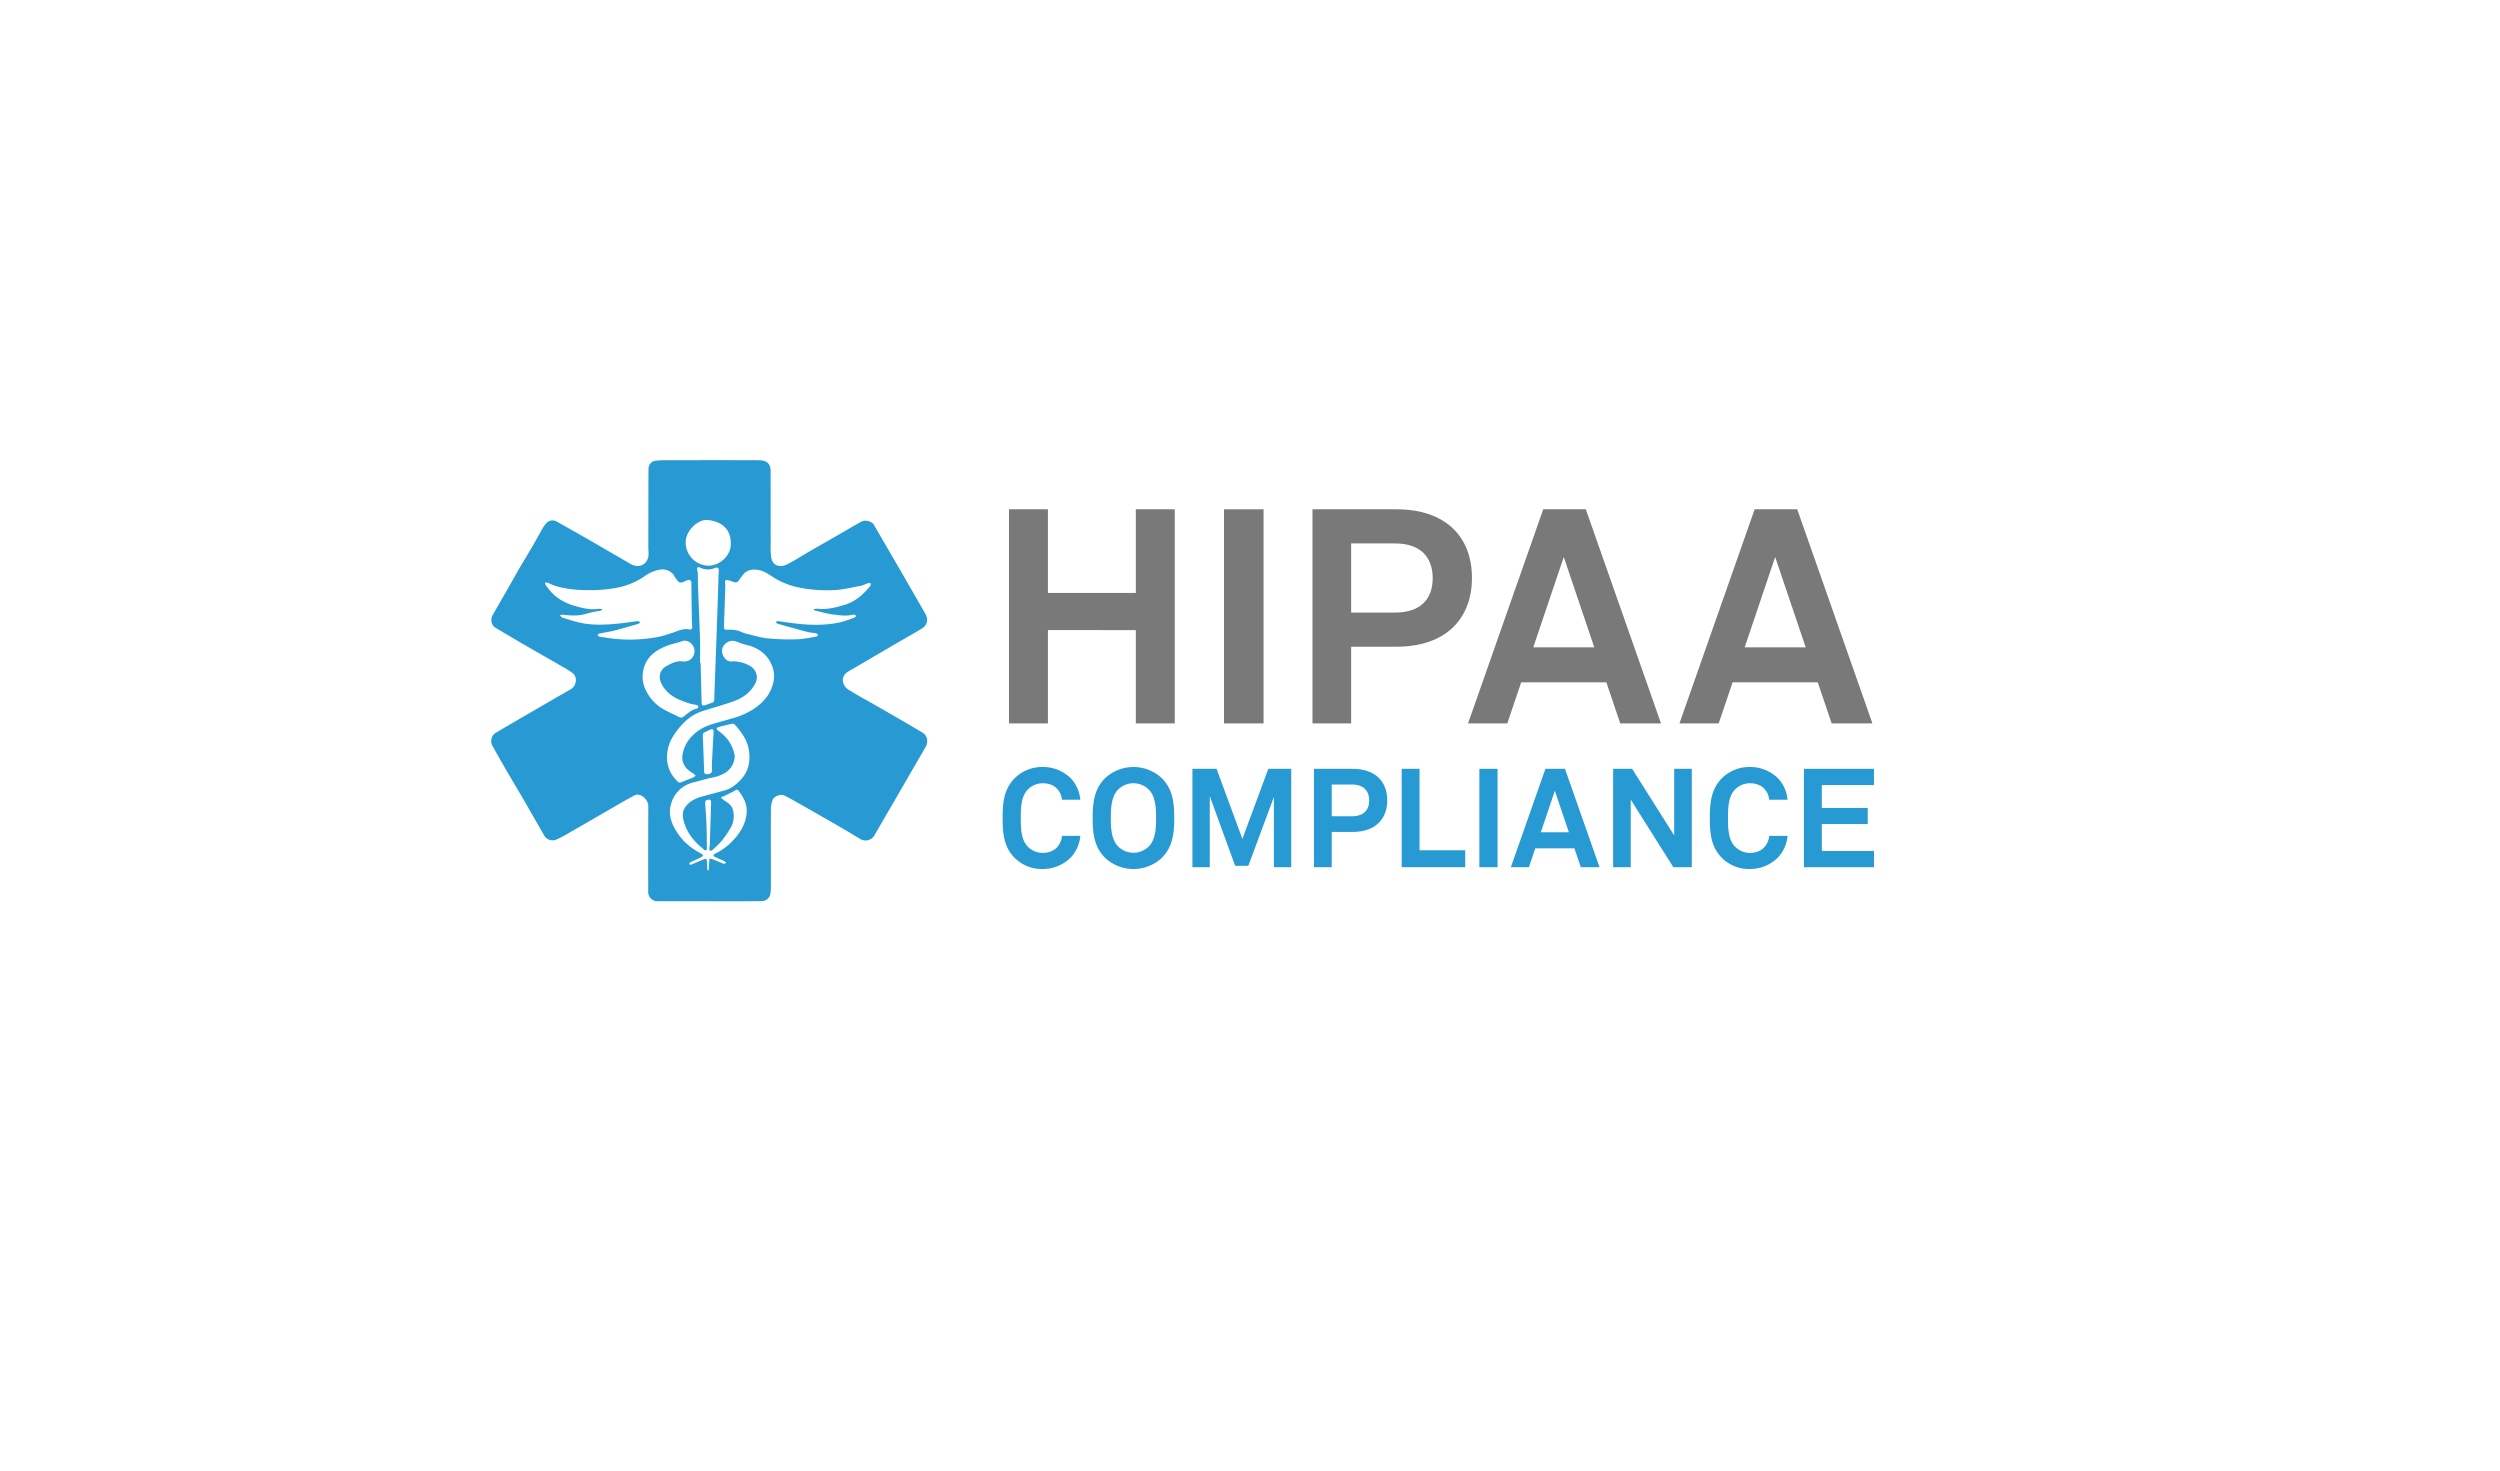 <svg id="f087921a-020a-463e-ae2c-e7bcfce3b5b8" data-name="ab10704e-c263-4e19-90f3-1691f16f26b5" xmlns="http://www.w3.org/2000/svg" viewBox="0 0 1700 1000"><title>hipaa</title><path d="M480.839,526.431c2.689-.053,3.597-1.107,3.325-3.769a19.073,19.073,0,0,1-.072-2.828q.412-8.768.875-17.534c.082-1.59.298-3.18.269-4.767-.031-1.675-.804-2.077-2.276-1.375-1.173.558-2.321,1.179-3.528,1.65-1.34.524-1.608,1.408-1.544,2.783.368,7.894.653,15.791.912,23.689.047,1.43.426,2.317,2.039,2.151m16.058-156.449c.393-10.599-6.853-15.526-15.578-16.389-6.82-.675-14.857,7.424-15.032,14.618a15.794,15.794,0,0,0,14.346,16.396c8.932.655,16.547-7.248,16.264-14.625m-32.044,79.879c3.906-.02,6.363-1.993,7.218-5.494,1.242-5.085-3.734-10.027-8.223-8.371-3.598,1.328-7.468,1.952-11.007,3.401-7.684,3.145-13.733,7.84-15.479,16.745a19.803,19.803,0,0,0,.729,10.628,29.255,29.255,0,0,0,12.676,15.273c3.459,2.098,7.275,3.599,10.869,5.486a2.607,2.607,0,0,0,3.203-.264c2.873-2.117,5.443-4.772,9.201-5.46a1.675,1.675,0,0,0,.88-1.407c-.098-.433-.837-.878-1.375-1.023-1.349-.364-2.777-.448-4.11-.852-2.148-.651-4.28-1.386-6.359-2.23-6.172-2.507-11.21-6.288-13.814-12.693a8.449,8.449,0,0,1,3.716-10.565c3.757-2.036,7.541-4.037,11.875-3.174m11.194.954c.117,0,.235-.001.352-.001q.365,13.639.731,27.278c.04,1.48.803,1.995,2.223,1.498,1.62-.567,3.219-1.196,4.848-1.731a1.974,1.974,0,0,0,1.496-2.112c.028-2.306.12-4.612.205-6.917q.605-16.474,1.218-32.951.666-18.711,1.289-37.423c.111-3.249.093-6.509.359-9.745.211-2.562-.436-3.258-2.827-2.399a11.886,11.886,0,0,1-10.113-.463,1.573,1.573,0,0,0-1.429.009,2.253,2.253,0,0,0-.329,1.541c.047.694.4,1.373.42,2.064.095,3.365.06,6.735.185,10.099.432,11.702.975,23.4,1.343,35.103.169,5.379.029,10.767.029,16.15m22.396-1.117a23.661,23.661,0,0,1,11.473,3.061c4.302,2.53,5.983,7.422,3.733,11.868-3.212,6.348-8.677,10.104-15.133,12.374-6.773,2.382-13.716,4.278-20.558,6.469a30.565,30.565,0,0,0-11.411,6.547,48.334,48.334,0,0,0-9.344,11.485,26.684,26.684,0,0,0-3.593,12.474,21.717,21.717,0,0,0,5.601,15.804c2.574,2.857,2.525,2.865,6.006,1.381,2.163-.921,4.379-1.72,6.54-2.645a5.861,5.861,0,0,0,1.301-1.091,13.937,13.937,0,0,0-1.212-1.136,33.588,33.588,0,0,1-4.651-3.451,10.941,10.941,0,0,1-3.027-9.913,23.613,23.613,0,0,1,7.03-12.997,30.09,30.09,0,0,1,11.063-6.822c5.169-1.782,10.511-3.057,15.753-4.635a52.468,52.468,0,0,0,13.911-6c6.92-4.525,12.078-10.076,13.969-18.504,1.262-5.622-.06-10.549-2.837-15.065-3.383-5.502-8.717-8.65-14.96-10.26a36.123,36.123,0,0,1-5.718-1.795c-3.02-1.348-5.739-1.683-8.633.476-3.14,2.342-3.41,5.969-1.762,8.978,1.447,2.642,3.686,3.962,6.459,3.397m-17.419,142.08.915.003c.108-1.888.21-3.777.328-5.664.048-.776.131-1.55.198-2.324a18.389,18.389,0,0,1,2.454.617c2.408.959,4.764,2.056,7.197,2.944.439.16,1.145-.413,1.728-.648a6.549,6.549,0,0,0-1.339-1.156c-2.123-1.003-4.328-1.84-6.419-2.902-1.276-.649-1.137-1.469.174-2.144a40.497,40.497,0,0,0,3.575-1.941,43.021,43.021,0,0,0,13.642-13.45,26.926,26.926,0,0,0,4.268-12.392c.432-5.914-2.17-10.65-5.58-15.112-.696-.911-1.324-.67-2.257-.124-2.271,1.328-4.669,2.444-7.037,3.602-.895.438-1.85.754-2.778,1.126a21.121,21.121,0,0,0,2.372,2.061c2.514,1.62,5.098,3.284,5.883,6.333a15.932,15.932,0,0,1-1.643,12.532,73.582,73.582,0,0,1-5.999,8.719,64.841,64.841,0,0,1-6.453,6.282c-.366.337-1.049.33-1.585.482a8.815,8.815,0,0,1-.315-1.749c.012-.756.274-1.508.299-2.266.314-9.514.579-19.03.921-28.543.072-1.986-.55-2.611-2.476-2.17-1.546.354-1.649,1.422-1.559,2.717.321,4.602.697,9.203.864,13.811.201,5.547.217,11.102.282,16.654.004.364-.165.946-.408,1.044a1.583,1.583,0,0,1-1.288-.122c-.631-.419-1.117-1.049-1.711-1.532-5.981-4.866-10.456-10.807-12.384-18.341-.752-2.937-.997-6.104.844-8.907,2.876-4.379,7.269-6.406,12.114-7.709q7.417-1.995,14.831-4c4.12-1.117,7.357-3.569,10.341-6.546,5.612-5.598,7.311-12.299,6.352-19.991-.913-7.323-4.941-12.917-9.634-18.177a2.519,2.519,0,0,0-2.038-.636c-3.156.673-6.285,1.486-9.401,2.33-.406.11-1.003.732-.954,1.024a2.331,2.331,0,0,0,.967,1.328c6,4.148,9.945,9.662,11.261,16.906a7.041,7.041,0,0,1-.192,2.605c-1.372,6.597-6.035,9.877-12.032,11.693-2.126.644-4.353.949-6.51,1.499-3.088.787-6.147,1.689-9.234,2.483a20.356,20.356,0,0,0-14.997,13.745c-2.927,8.528.522,15.81,5.375,22.495,3.879,5.344,9.161,9.184,14.967,12.294a7.107,7.107,0,0,1,1.255,1.118,6.842,6.842,0,0,1-1.37,1.206c-2.389,1.165-4.835,2.212-7.214,3.396-.489.243-.778.889-1.159,1.349.519.123,1.137.492,1.542.33,2.786-1.113,5.519-2.357,8.289-3.511.609-.254,1.49-.625,1.899-.375.406.249.469,1.205.519,1.863.147,1.944.212,3.894.31,5.841m-71.651-177.558.027.69c-.602.173-1.196.385-1.807.512a77.558,77.558,0,0,0-8.311,1.748c-5.453,1.783-10.919,1.562-16.461.816a6.663,6.663,0,0,0-2.061.399c.52.525.95,1.331,1.574,1.53,3.871,1.232,7.739,2.528,11.694,3.428,9.12,2.076,18.346,1.509,27.545.582,3.99-.402,7.95-1.104,11.936-1.557.621-.071,1.31.463,1.968.717-.503.398-.947.996-1.517,1.162-5.377,1.564-10.761,3.111-16.175,4.541-2.385.63-4.844.983-7.27,1.459a31.666,31.666,0,0,0-3.125.637c-.421.128-.724.643-1.081.982a10.776,10.776,0,0,0,1.109,1.012,1.975,1.975,0,0,0,.853.211c4.032.528,8.051,1.233,12.101,1.534a103.181,103.181,0,0,0,28.242-1.729c2.581-.524,5.073-1.484,7.609-2.235,4.141-1.227,8.011-3.639,12.662-2.605,1.331.295,2.078-.861,1.86-2.284a19.309,19.309,0,0,1-.254-2.636q-.203-13.486-.372-26.975a1.692,1.692,0,0,0-2.255-1.747,10.542,10.542,0,0,0-1.801.738c-3.581,1.604-4.269,1.417-6.434-1.77a16.287,16.287,0,0,1-1.086-1.62c-1.851-3.598-6.263-5.063-9.838-4.41a25.197,25.197,0,0,0-10.171,4.32,48.442,48.442,0,0,1-18.091,7.79,92.459,92.459,0,0,1-18.861,1.84c-8.303.081-16.551-.53-24.525-3.102-1.605-.518-3.104-1.357-4.69-1.942a6.151,6.151,0,0,0-1.807-.103,7.883,7.883,0,0,0,.532,1.674c.382.658.96,1.199,1.399,1.827,4.64,6.634,11.328,10.403,18.833,12.501,4.939,1.381,10.068,2.703,15.376,1.835a10.798,10.798,0,0,1,2.673.23m144.084.749q.022-.425.046-.85a15.201,15.201,0,0,1,2.656-.168c6.25.677,12.169-.845,18.063-2.6,7.46-2.22,12.906-7.18,17.667-13.04.31-.381.11-1.176.147-1.779a6.989,6.989,0,0,0-1.893.071c-1.153.367-2.236.952-3.379,1.357a14.891,14.891,0,0,1-2.411.583c-5.341.932-10.657,2.338-16.035,2.648a95.423,95.423,0,0,1-25.05-1.691,52.311,52.311,0,0,1-15.339-5.692c-3.776-2.137-7.069-5.085-11.517-6.075-3.812-.849-8.1-.532-10.763,2.63-1.102,1.309-2.096,2.715-3.064,4.129-1.037,1.513-2.117,1.89-3.779,1.256-1.156-.441-2.329-.851-3.52-1.184-1.791-.5-2.578.265-2.248,2.085a7.649,7.649,0,0,1,.179,1.581q-.446,14.003-.94,28.002c-.06,1.647.58,2.096,2.21,2.015a24.309,24.309,0,0,1,6.272.357c2.235.483,4.309,1.68,6.535,2.239,4.914,1.234,9.831,2.74,14.837,3.256a154.463,154.463,0,0,0,19.848.609c4.399-.115,8.78-1.112,13.153-1.813.471-.076.835-.818,1.249-1.251-.518-.358-.995-.925-1.56-1.035-1.852-.359-3.786-.365-5.6-.842-6.859-1.801-13.687-3.717-20.509-5.653-.492-.14-.84-.787-1.255-1.198.518-.192,1.06-.593,1.551-.539,2.404.265,4.793.658,7.19.993,8.745,1.222,17.519,1.996,26.345,1.14a66.015,66.015,0,0,0,9.604-1.524,85.523,85.523,0,0,0,8.993-3.137c.459-.171.786-.695,1.174-1.055a7.919,7.919,0,0,0-1.536-.901,2.553,2.553,0,0,0-1.21.178c-4.608,1.072-9.2.207-13.759-.287a74.389,74.389,0,0,1-8.648-1.927c-1.237-.287-2.47-.591-3.704-.888m-70.972,197.859q-17.58,0-35.16-.004a6.261,6.261,0,0,1-6.543-6.39c-.018-19.415-.041-38.831.07-58.246.026-4.662-5.545-9.554-9.665-7.196-2.091,1.196-4.239,2.292-6.327,3.492q-9.761,5.609-19.495,11.262c-6.607,3.814-13.203,7.647-19.836,11.416a74.243,74.243,0,0,1-7.532,3.898,6.609,6.609,0,0,1-7.942-2.918c-4.802-8.355-9.562-16.735-14.398-25.07-3.797-6.543-7.724-13.012-11.519-19.557q-4.8-8.278-9.418-16.666a6.601,6.601,0,0,1,2.415-8.572q11.394-6.696,22.833-13.314,12.033-6.987,24.085-13.945c1.228-.71,2.431-1.472,3.701-2.098a7.229,7.229,0,0,0,3.771-5.512,6.035,6.035,0,0,0-2.575-6.041,61.224,61.224,0,0,0-5.55-3.507c-9.528-5.49-19.094-10.913-28.609-16.423-6.025-3.489-11.988-7.083-17.97-10.643-2.494-1.485-3.522-5.488-1.988-8.202,3.872-6.847,7.831-13.645,11.736-20.474,2.084-3.643,4.084-7.335,6.204-10.958,3.223-5.509,6.555-10.956,9.769-16.471,2.229-3.826,4.298-7.746,6.525-11.573a19.344,19.344,0,0,1,2.735-3.691,5.639,5.639,0,0,1,6.763-.748q11.074,6.174,22.072,12.485c9.483,5.449,18.903,11.01,28.401,16.433,5.106,2.916,10.605.688,11.789-4.864.445-2.082.035-4.344.037-6.524q.021-22.197.056-44.395c.005-3.131.022-6.263.069-9.394a5.457,5.457,0,0,1,4.209-5.026,44.581,44.581,0,0,1,6.335-.448q28.326-.051,56.651-.021c3.018.001,6.041-.037,9.052.116,4.539.23,6.794,2.685,6.799,7.281.017,16.745-.005,33.489.027,50.233a51.712,51.712,0,0,0,.373,8.635c1.004,5.825,6.294,6.793,10.562,4.682,5.444-2.695,10.545-6.078,15.817-9.125,5.576-3.223,11.185-6.389,16.767-9.6,4.908-2.823,9.797-5.682,14.703-8.51q1.922-1.107,3.897-2.119c2.279-1.173,6.759.098,8.043,2.304q9.185,15.783,18.338,31.583,8.389,14.505,16.722,29.04c2.161,3.762,1.265,7.779-2.425,9.988-5.881,3.521-11.86,6.876-17.78,10.332q-14.781,8.631-29.541,17.298c-.969.567-1.986,1.058-2.924,1.67-4.158,2.712-4.436,6.929-1.681,10.514,1.01,1.313,2.737,2.107,4.207,3.028,2.239,1.403,4.526,2.729,6.815,4.05,1.584.913,3.219,1.736,4.806,2.644q9.817,5.617,19.615,11.27,8.359,4.843,16.668,9.773c3.637,2.153,4.484,6.334,2.227,10.21q-8.439,14.492-16.81,29.023-7.822,13.497-15.664,26.984c-.711,1.224-1.41,2.454-2.124,3.676a6.975,6.975,0,0,1-10.088,2.396c-4.949-3.016-9.921-5.999-14.941-8.895q-14.052-8.104-28.176-16.085c-2.719-1.544-5.457-3.064-8.261-4.442-2.26-1.111-6.847.558-7.738,2.897a16.564,16.564,0,0,0-1.241,5.628c-.089,14.619-.033,29.24-.024,43.86.002,3.611.022,7.222-.024,10.832a23.988,23.988,0,0,1-.338,3.707,5.794,5.794,0,0,1-5.492,4.928c-6.448.131-12.899.113-19.349.133-5.505.017-11.011.003-16.516.003Z" style="fill:#289ad3"/><path d="M772.353,491.926v-63.459H712.59v63.459H686.098V346.32h26.493V403.207h59.762V346.32h26.492V491.926Z" style="fill:#797979"/><path d="M832.322,491.926V346.32h26.903V491.926Z" style="fill:#797979"/><path d="M949.588,439.763H918.783v52.163H892.496V346.32h57.092c33.475,0,51.342,18.688,51.342,46.618S983.062,439.763,949.588,439.763Zm-1.027-70.236H918.783v47.029h29.777c17.662,0,25.672-9.447,25.672-23.412S966.223,369.526,948.561,369.526Z" style="fill:#797979"/><path d="M1101.768,491.926l-9.447-27.93h-57.914l-9.447,27.93H998.262l51.137-145.605h28.957l51.137,145.605Zm-38.404-113.158-20.742,61.405h41.484Z" style="fill:#797979"/><path d="M1245.526,491.926l-9.446-27.93H1178.166l-9.447,27.93h-26.697l51.137-145.605h28.957L1273.251,491.926Zm-38.403-113.158-20.742,61.405h41.484Z" style="fill:#797979"/><path d="M728.201,582.999a26.907,26.907,0,0,1-19.155,7.926,26.192,26.192,0,0,1-18.966-7.454c-7.266-7.266-8.304-16.23-8.304-27.176,0-10.946,1.038-19.91,8.304-27.176a26.277,26.277,0,0,1,18.966-7.549,26.728,26.728,0,0,1,19.155,7.737,24.328,24.328,0,0,1,6.417,14.531H722.162a12.371,12.371,0,0,0-3.02-7.077c-2.17-2.736-5.945-4.151-10.097-4.151a14.136,14.136,0,0,0-10.285,4.435c-4.624,4.812-4.624,13.116-4.624,19.25,0,6.133,0,14.437,4.624,19.249a14.133,14.133,0,0,0,10.285,4.436c4.152,0,7.926-1.51,10.097-4.247a13.223,13.223,0,0,0,3.02-7.359h12.456A24.588,24.588,0,0,1,728.201,582.999Z" style="fill:#289ad3"/><path d="M790.001,583.376a28.318,28.318,0,0,1-38.499,0c-7.266-7.266-8.492-16.136-8.492-27.081,0-10.946,1.227-19.91,8.492-27.176a28.318,28.318,0,0,1,38.499,0c7.266,7.266,8.492,16.229,8.492,27.176C798.493,567.24,797.267,576.11,790.001,583.376Zm-8.681-46.331a14.81,14.81,0,0,0-21.137,0c-4.624,4.812-4.812,13.116-4.812,19.25,0,6.133.189,14.343,4.812,19.155a14.81,14.81,0,0,0,21.137,0c4.624-4.812,4.812-13.022,4.812-19.155C786.132,550.161,785.943,541.857,781.32,537.045Z" style="fill:#289ad3"/><path d="M866.239,589.698V541.952L848.877,588.755H839.913l-17.268-47.369v48.312H810.85V522.797h16.418l17.551,47.652,17.645-47.652h15.569v66.901Z" style="fill:#289ad3"/><path d="M919.734,565.73h-14.154v23.968H893.502V522.797h26.232c15.381,0,23.59,8.587,23.59,21.42S935.115,565.73,919.734,565.73Zm-.473-32.271H905.58v21.609h13.682c8.115,0,11.795-4.341,11.795-10.758C931.057,537.895,927.377,533.459,919.262,533.459Z" style="fill:#289ad3"/><path d="M953.132,589.698V522.797h12.173v55.39h31.044v11.512Z" style="fill:#289ad3"/><path d="M1005.969,589.698V522.797h12.361v66.901Z" style="fill:#289ad3"/><path d="M1074.943,589.698l-4.341-12.833h-26.609l-4.341,12.833h-12.267l23.495-66.901h13.306l23.495,66.901Zm-17.646-51.992-9.53,28.214h19.061Z" style="fill:#289ad3"/><path d="M1137.876,589.698l-28.969-45.953v45.953h-11.983V522.797h12.928l28.591,45.293v-45.293h11.983v66.901Z" style="fill:#289ad3"/><path d="M1209.111,582.999a26.908,26.908,0,0,1-19.155,7.926,26.19,26.19,0,0,1-18.966-7.454c-7.266-7.266-8.305-16.23-8.305-27.176,0-10.946,1.039-19.91,8.305-27.176a26.275,26.275,0,0,1,18.966-7.549,26.729,26.729,0,0,1,19.155,7.737,24.319,24.319,0,0,1,6.416,14.531h-12.455a12.374,12.374,0,0,0-3.02-7.077c-2.17-2.736-5.945-4.151-10.097-4.151a14.136,14.136,0,0,0-10.285,4.435c-4.624,4.812-4.624,13.116-4.624,19.25,0,6.133,0,14.437,4.624,19.249a14.133,14.133,0,0,0,10.285,4.436c4.151,0,7.927-1.51,10.097-4.247a13.226,13.226,0,0,0,3.02-7.359h12.455A24.578,24.578,0,0,1,1209.111,582.999Z" style="fill:#289ad3"/><path d="M1226.656,589.698V522.797h47.652v11.04H1238.829v15.569h31.233v10.946h-31.233V578.658h35.479v11.04Z" style="fill:#289ad3"/></svg>